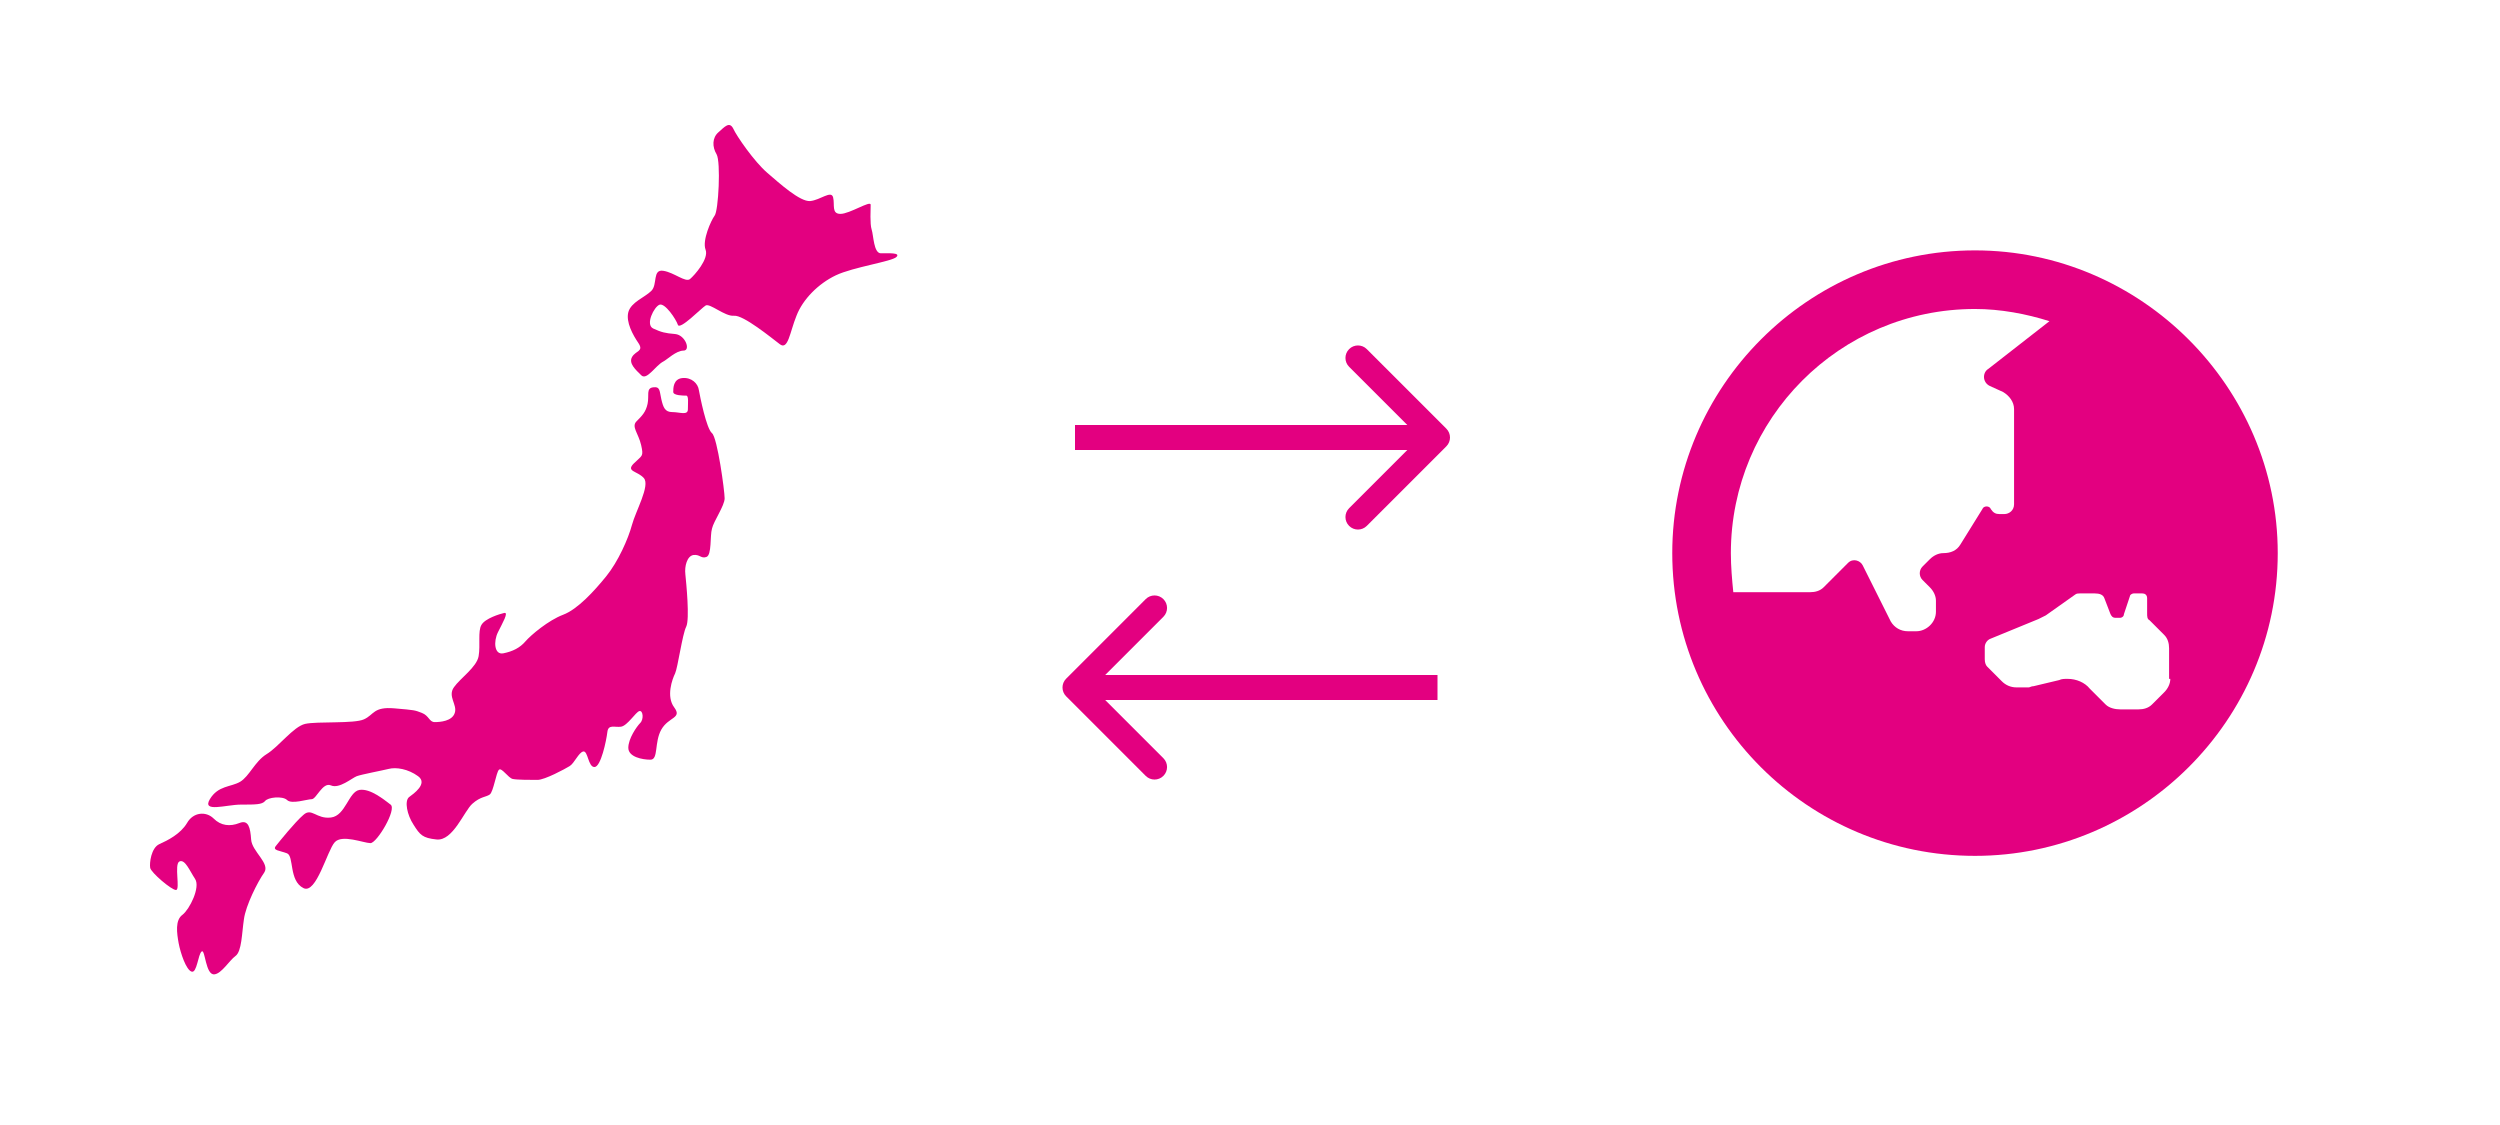 <svg width="200" height="90" viewBox="0 0 200 90" fill="none" xmlns="http://www.w3.org/2000/svg">
<path d="M14.963 65.84C14.439 66.722 13.406 67.235 12.755 67.527C12.087 67.819 11.946 69.063 12.016 69.432C12.087 69.807 13.711 71.199 14.077 71.199C14.443 71.199 13.916 69.147 14.35 68.919C14.799 68.704 15.171 69.657 15.608 70.317C16.044 70.978 15.171 72.742 14.6 73.181C13.997 73.617 14.147 74.647 14.292 75.455C14.446 76.263 14.889 77.585 15.325 77.729C15.762 77.88 15.839 76.334 16.137 76.116C16.42 75.901 16.436 78.043 17.161 77.947C17.732 77.88 18.336 76.85 18.839 76.478C19.346 76.116 19.346 74.647 19.513 73.547C19.655 72.444 20.617 70.538 21.134 69.811C21.635 69.067 20.152 68.12 20.091 67.162C20.024 66.209 19.879 65.548 19.148 65.843C18.406 66.138 17.668 66.065 17.087 65.478C16.481 64.884 15.46 64.965 14.963 65.84Z" fill="#E30080"/>
<path d="M31.243 64.365C30.74 63.993 29.636 63.056 28.753 63.194C27.88 63.345 27.652 65.256 26.478 65.401C25.309 65.545 24.94 64.589 24.279 65.186C23.602 65.763 22.366 67.303 22.068 67.678C21.776 68.04 22.37 68.04 22.96 68.265C23.535 68.48 23.095 70.462 24.279 71.049C25.306 71.562 26.176 68.04 26.776 67.383C27.354 66.722 29.116 67.45 29.636 67.45C30.152 67.453 31.773 64.734 31.243 64.365Z" fill="#E30080"/>
<path d="M34.78 57.768C34.331 57.768 34.331 57.255 33.743 57.03C33.163 56.812 33.233 56.812 31.555 56.668C29.863 56.52 29.931 57.181 29.116 57.547C28.32 57.912 25.383 57.694 24.408 57.912C23.467 58.133 22.302 59.743 21.32 60.337C20.383 60.92 19.95 62.097 19.215 62.54C18.47 62.976 17.45 62.832 16.789 63.935C16.131 65.038 18.095 64.368 19.279 64.368C20.447 64.368 20.951 64.368 21.198 64.092C21.413 63.778 22.598 63.659 22.96 63.996C23.316 64.368 24.571 63.935 24.937 63.935C25.306 63.935 25.813 62.54 26.474 62.832C27.142 63.127 28.156 62.242 28.535 62.097C28.91 61.956 30.512 61.655 31.102 61.511C31.689 61.36 32.649 61.511 33.448 62.097C34.254 62.684 33.089 63.502 32.717 63.775C32.351 64.089 32.559 65.183 33.086 65.981C33.599 66.796 33.808 67.04 34.918 67.158C36.237 67.303 37.126 64.884 37.787 64.301C38.445 63.714 38.878 63.775 39.18 63.56C39.475 63.345 39.694 61.802 39.912 61.584C40.127 61.363 40.653 62.242 41.025 62.319C41.385 62.392 42.418 62.392 42.999 62.392C43.58 62.392 45.207 61.514 45.57 61.289C45.942 61.071 46.298 60.189 46.661 60.119C47.043 60.045 47.043 61.363 47.556 61.363C48.07 61.363 48.51 59.237 48.587 58.576C48.657 57.915 49.171 58.207 49.678 58.137C50.198 58.06 50.859 56.96 51.151 56.886C51.446 56.812 51.514 57.547 51.218 57.838C50.926 58.137 50.265 59.092 50.265 59.824C50.265 60.555 51.376 60.776 52.037 60.776C52.691 60.776 52.329 59.378 52.91 58.358C53.503 57.332 54.591 57.476 53.937 56.591C53.275 55.712 53.786 54.317 54.007 53.878C54.219 53.432 54.591 50.725 54.896 50.135C55.191 49.542 54.896 46.61 54.829 45.946C54.752 45.292 54.967 44.487 55.471 44.401C56 44.337 56.077 44.709 56.51 44.558C56.96 44.401 56.786 42.868 56.96 42.287C57.091 41.694 57.971 40.453 57.971 39.866C57.971 39.276 57.393 35.017 56.96 34.654C56.51 34.292 56 31.716 55.91 31.21C55.843 30.69 55.333 30.174 54.591 30.244C53.859 30.318 53.859 31.053 53.859 31.354C53.859 31.649 54.675 31.649 54.896 31.649C55.108 31.649 55.031 32.233 55.031 32.746C55.031 33.256 54.376 32.967 53.782 32.967C53.198 32.967 53.06 32.595 52.906 31.938C52.755 31.28 52.829 30.912 52.255 30.985C51.664 31.053 51.95 31.649 51.806 32.307C51.664 32.967 51.369 33.256 50.923 33.705C50.49 34.138 51.074 34.657 51.292 35.61C51.507 36.562 51.369 36.412 50.705 37.076C50.047 37.736 50.99 37.666 51.507 38.246C52.03 38.836 50.852 40.886 50.557 41.995C50.259 43.102 49.45 44.93 48.5 46.1C47.547 47.274 46.218 48.743 45.044 49.182C43.879 49.622 42.476 50.799 42.033 51.312C41.6 51.822 41.019 52.114 40.274 52.264C39.536 52.415 39.469 51.312 39.838 50.574C40.201 49.84 40.717 48.964 40.342 49.035C39.986 49.115 38.805 49.474 38.513 49.997C38.217 50.501 38.442 51.607 38.291 52.486C38.147 53.368 36.818 54.256 36.314 54.981C35.791 55.715 36.606 56.376 36.382 57.033C36.173 57.694 35.213 57.768 34.78 57.768Z" fill="#E30080"/>
<path d="M55.198 22.326C54.835 22.615 53.94 21.803 53.07 21.665C52.178 21.518 52.621 22.762 52.11 23.266C51.59 23.792 50.496 24.16 50.268 24.965C50.056 25.764 50.634 26.803 51.08 27.454C51.517 28.121 50.862 28.048 50.567 28.554C50.268 29.071 50.862 29.59 51.302 30.023C51.745 30.462 52.444 29.234 53.073 28.917C53.359 28.776 54.087 28.048 54.684 28.048C55.272 28.048 54.838 26.803 54.017 26.723C53.211 26.656 52.916 26.585 52.264 26.284C51.594 25.982 52.332 24.529 52.765 24.375C53.211 24.225 54.087 25.549 54.228 25.982C54.386 26.434 56.087 24.667 56.446 24.443C56.793 24.228 57.98 25.331 58.722 25.261C59.463 25.184 61.706 27.021 62.383 27.534C63.048 28.048 63.182 26.585 63.718 25.261C64.222 23.942 65.474 22.689 66.867 22.025C68.266 21.361 71.347 20.925 71.713 20.559C72.079 20.197 71.055 20.264 70.471 20.264C69.884 20.264 69.884 18.798 69.73 18.359C69.585 17.913 69.653 16.736 69.653 16.374C69.653 16.011 67.971 17.111 67.236 17.111C66.501 17.111 66.796 16.374 66.649 15.79C66.501 15.197 65.628 16.008 64.813 16.085C64.007 16.152 62.383 14.69 61.366 13.811C60.342 12.929 58.914 10.87 58.654 10.277C58.349 9.7 57.98 10.136 57.48 10.578C56.969 11.015 56.969 11.749 57.325 12.339C57.675 12.929 57.48 16.893 57.165 17.259C56.892 17.625 56.16 19.234 56.446 19.975C56.729 20.706 55.557 22.028 55.198 22.326Z" fill="#E30080"/>
<path d="M158 20.031C144.621 20.031 133.781 30.969 133.781 44.25C133.781 57.629 144.621 68.469 158 68.469C171.281 68.469 182.219 57.629 182.219 44.25C182.219 30.969 171.281 20.031 158 20.031ZM156.828 43.566C156.535 44.055 156.047 44.25 155.461 44.25C155.07 44.25 154.68 44.445 154.387 44.738L153.801 45.324C153.508 45.617 153.508 46.105 153.801 46.398L154.387 46.984C154.68 47.277 154.875 47.668 154.875 48.059V48.938C154.875 49.816 154.094 50.5 153.312 50.5H152.629C152.043 50.5 151.555 50.207 151.262 49.719L149.016 45.227C148.82 44.836 148.234 44.641 147.844 45.031L145.891 46.984C145.598 47.277 145.207 47.375 144.816 47.375H138.664C138.566 46.398 138.469 45.324 138.469 44.25C138.469 33.508 147.16 24.719 158 24.719C160.051 24.719 162.102 25.109 163.957 25.695L159.074 29.504C158.586 29.797 158.586 30.578 159.172 30.871L160.246 31.359C160.734 31.652 161.125 32.141 161.125 32.727V40.344C161.125 40.832 160.734 41.125 160.344 41.125H159.953C159.66 41.125 159.465 41.027 159.27 40.734C159.172 40.441 158.684 40.441 158.586 40.734L156.828 43.566ZM173.625 54.309C173.625 54.699 173.43 55.09 173.137 55.383L172.16 56.359C171.867 56.652 171.477 56.75 171.086 56.75H169.621C169.23 56.75 168.742 56.652 168.449 56.359L167.18 55.09C166.789 54.602 166.105 54.309 165.422 54.309C165.129 54.309 164.934 54.309 164.738 54.406L162.688 54.895C162.492 54.895 162.395 54.992 162.297 54.992H161.32C160.832 54.992 160.441 54.797 160.148 54.504L158.977 53.332C158.879 53.234 158.781 53.039 158.781 52.746V51.77C158.781 51.477 158.977 51.184 159.27 51.086L163.078 49.523C163.273 49.426 163.469 49.328 163.664 49.23L166.008 47.57C166.105 47.473 166.301 47.473 166.398 47.473H167.57C167.961 47.473 168.254 47.57 168.352 47.863L168.84 49.133C168.938 49.328 169.035 49.426 169.23 49.426H169.621C169.719 49.426 169.914 49.328 169.914 49.133L170.402 47.668C170.402 47.57 170.598 47.473 170.695 47.473H171.379C171.574 47.473 171.77 47.57 171.77 47.863V49.035C171.77 49.328 171.77 49.523 171.965 49.621L173.137 50.793C173.43 51.086 173.527 51.477 173.527 51.867V54.309H173.625Z" fill="#E30080"/>
<path d="M115.707 35.707C116.098 35.317 116.098 34.683 115.707 34.293L109.343 27.929C108.953 27.538 108.319 27.538 107.929 27.929C107.538 28.32 107.538 28.953 107.929 29.343L113.586 35L107.929 40.657C107.538 41.047 107.538 41.681 107.929 42.071C108.319 42.462 108.953 42.462 109.343 42.071L115.707 35.707ZM86 36L115 36L115 34L86 34L86 36Z" fill="#E30080"/>
<path d="M85.293 54.293C84.902 54.683 84.902 55.317 85.293 55.707L91.657 62.071C92.047 62.462 92.68 62.462 93.071 62.071C93.462 61.681 93.462 61.047 93.071 60.657L87.414 55L93.071 49.343C93.462 48.953 93.462 48.319 93.071 47.929C92.68 47.538 92.047 47.538 91.657 47.929L85.293 54.293ZM115 54L86 54L86 56L115 56L115 54Z" fill="#E30080"/>
</svg>
